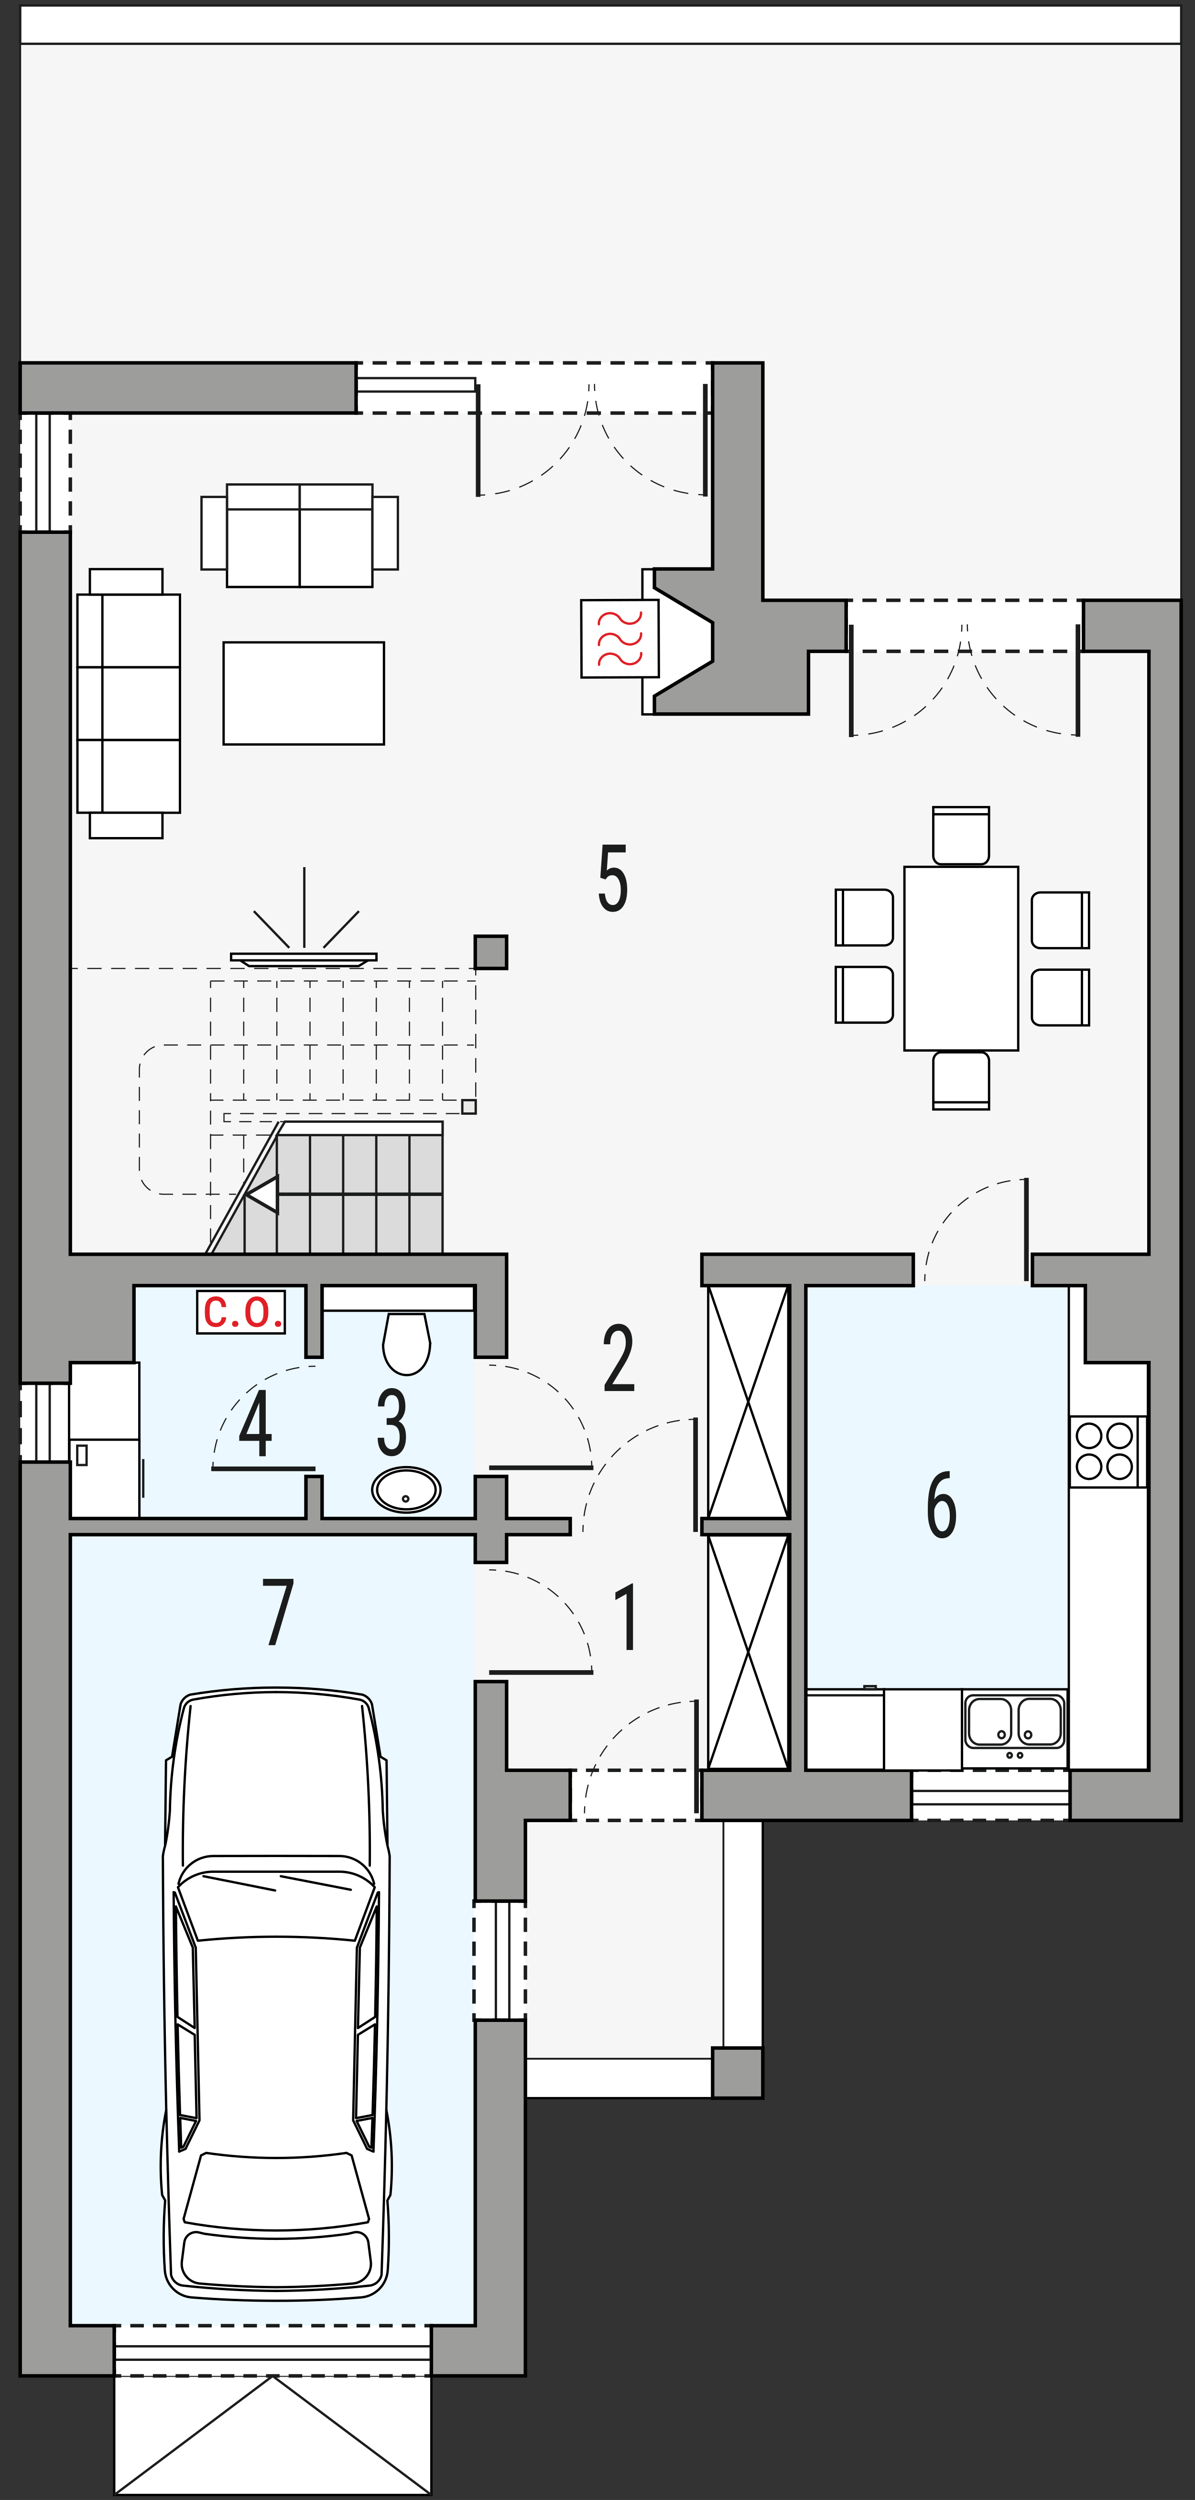 <?xml version="1.0" encoding="UTF-8"?>
<svg id="a" data-name="Layer 1" xmlns="http://www.w3.org/2000/svg" viewBox="0 0 256.19 535.94">
  <rect x="0" y="0" width="256.19" height="535.94" fill="#333333" stroke="none"/>
  <g>
    <rect x="24.49" y="496.33" width="67.99" height="38.54" style="fill: #fff; stroke: #000; stroke-miterlimit: 22.93; stroke-width: .5px;"/>
    <rect x="111.39" y="388.73" width="52.14" height="61.07" style="fill: #fff; stroke: #000; stroke-miterlimit: 22.93; stroke-width: .5px;"/>
    <polygon points="4.33 1.17 4.33 77.8 4.33 509.37 112.64 509.34 112.64 441.35 155.09 441.35 155.09 390.26 249.19 390.26 249.19 128.69 253.22 128.69 253.22 1.17 4.33 1.17" style="fill: #f6f6f6; fill-rule: evenodd; stroke: #1b1d1c; stroke-miterlimit: 22.93; stroke-width: .4px;"/>
    <rect x="172.59" y="275.52" width="73.55" height="104.04" style="fill: #ebf8ff;"/>
    <polygon points="15.08 498.58 101.89 498.58 101.62 275.61 14.87 275.52 15.08 498.58" style="fill: #ebf8ff; fill-rule: evenodd;"/>
    <g>
      <g>
        <rect x="76.34" y="77.8" width="76.44" height="10.75" style="fill: #fff;"/>
        <g>
          <polyline points="152.78 79.3 152.78 77.8 151.28 77.8" style="fill: none; stroke: #1b1d1c; stroke-miterlimit: 22.93; stroke-width: .75px;"/>
          <line x1="149.24" y1="77.8" x2="78.86" y2="77.8" style="fill: none; stroke: #1b1d1c; stroke-dasharray: 0 0 3.06 2.04; stroke-miterlimit: 22.93; stroke-width: .75px;"/>
          <polyline points="77.84 77.8 76.34 77.8 76.34 79.3" style="fill: none; stroke: #1b1d1c; stroke-miterlimit: 22.93; stroke-width: .75px;"/>
          <line x1="76.34" y1="81.51" x2="76.34" y2="85.94" style="fill: none; stroke: #1b1d1c; stroke-dasharray: 0 0 3.32 2.22; stroke-miterlimit: 22.93; stroke-width: .75px;"/>
          <polyline points="76.34 87.05 76.34 88.55 77.84 88.55" style="fill: none; stroke: #1b1d1c; stroke-miterlimit: 22.93; stroke-width: .75px;"/>
          <line x1="79.88" y1="88.55" x2="150.26" y2="88.55" style="fill: none; stroke: #1b1d1c; stroke-dasharray: 0 0 3.06 2.04; stroke-miterlimit: 22.93; stroke-width: .75px;"/>
          <polyline points="151.28 88.55 152.78 88.55 152.78 87.05" style="fill: none; stroke: #1b1d1c; stroke-miterlimit: 22.93; stroke-width: .75px;"/>
          <line x1="152.78" y1="84.83" x2="152.78" y2="80.4" style="fill: none; stroke: #1b1d1c; stroke-dasharray: 0 0 3.32 2.22; stroke-miterlimit: 22.93; stroke-width: .75px;"/>
        </g>
      </g>
      <g>
        <rect x="4.32" y="88.55" width="10.76" height="25.54" style="fill: #fff;"/>
        <g>
          <polyline points="15.08 112.59 15.08 114.09 13.58 114.09" style="fill: none; stroke: #1b1d1c; stroke-miterlimit: 22.93; stroke-width: .75px;"/>
          <line x1="11.36" y1="114.09" x2="6.93" y2="114.09" style="fill: none; stroke: #1b1d1c; stroke-dasharray: 0 0 3.32 2.22; stroke-miterlimit: 22.93; stroke-width: .75px;"/>
          <polyline points="5.82 114.09 4.32 114.09 4.32 112.59" style="fill: none; stroke: #1b1d1c; stroke-miterlimit: 22.93; stroke-width: .75px;"/>
          <line x1="4.32" y1="110.54" x2="4.32" y2="91.07" style="fill: none; stroke: #1b1d1c; stroke-dasharray: 0 0 3.07 2.05; stroke-miterlimit: 22.93; stroke-width: .75px;"/>
          <polyline points="4.32 90.05 4.32 88.55 5.82 88.55" style="fill: none; stroke: #1b1d1c; stroke-miterlimit: 22.93; stroke-width: .75px;"/>
          <line x1="8.04" y1="88.55" x2="12.47" y2="88.55" style="fill: none; stroke: #1b1d1c; stroke-dasharray: 0 0 3.32 2.22; stroke-miterlimit: 22.93; stroke-width: .75px;"/>
          <polyline points="13.58 88.55 15.08 88.55 15.08 90.05" style="fill: none; stroke: #1b1d1c; stroke-miterlimit: 22.93; stroke-width: .75px;"/>
          <line x1="15.08" y1="92.1" x2="15.08" y2="111.57" style="fill: none; stroke: #1b1d1c; stroke-dasharray: 0 0 3.07 2.05; stroke-miterlimit: 22.93; stroke-width: .75px;"/>
        </g>
      </g>
      <g>
        <rect x="181.4" y="128.69" width="50.89" height="10.95" style="fill: #fff;"/>
        <g>
          <polyline points="232.29 130.19 232.29 128.69 230.79 128.69" style="fill: none; stroke: #1b1d1c; stroke-miterlimit: 22.93; stroke-width: .75px;"/>
          <line x1="228.75" y1="128.69" x2="183.92" y2="128.69" style="fill: none; stroke: #1b1d1c; stroke-dasharray: 0 0 3.06 2.04; stroke-miterlimit: 22.93; stroke-width: .75px;"/>
          <polyline points="182.9 128.69 181.4 128.69 181.4 130.19" style="fill: none; stroke: #1b1d1c; stroke-miterlimit: 22.93; stroke-width: .75px;"/>
          <line x1="181.4" y1="132.46" x2="181.4" y2="137" style="fill: none; stroke: #1b1d1c; stroke-dasharray: 0 0 3.41 2.27; stroke-miterlimit: 22.93; stroke-width: .75px;"/>
          <polyline points="181.4 138.13 181.4 139.63 182.9 139.63" style="fill: none; stroke: #1b1d1c; stroke-miterlimit: 22.93; stroke-width: .75px;"/>
          <line x1="184.94" y1="139.63" x2="229.77" y2="139.63" style="fill: none; stroke: #1b1d1c; stroke-dasharray: 0 0 3.06 2.04; stroke-miterlimit: 22.93; stroke-width: .75px;"/>
          <polyline points="230.79 139.63 232.29 139.63 232.29 138.13" style="fill: none; stroke: #1b1d1c; stroke-miterlimit: 22.93; stroke-width: .75px;"/>
          <line x1="232.29" y1="135.86" x2="232.29" y2="131.32" style="fill: none; stroke: #1b1d1c; stroke-dasharray: 0 0 3.41 2.27; stroke-miterlimit: 22.93; stroke-width: .75px;"/>
        </g>
      </g>
      <g>
        <rect x="195.42" y="379.51" width="33.99" height="10.76" style="fill: #fff;"/>
        <g>
          <polyline points="229.41 388.76 229.41 390.26 227.91 390.26" style="fill: none; stroke: #1b1d1c; stroke-miterlimit: 22.93; stroke-width: .75px;"/>
          <line x1="225.97" y1="390.26" x2="197.89" y2="390.26" style="fill: none; stroke: #1b1d1c; stroke-dasharray: 0 0 2.91 1.94; stroke-miterlimit: 22.93; stroke-width: .75px;"/>
          <polyline points="196.92 390.26 195.42 390.26 195.42 388.76" style="fill: none; stroke: #1b1d1c; stroke-miterlimit: 22.93; stroke-width: .75px;"/>
          <line x1="195.42" y1="386.55" x2="195.42" y2="382.12" style="fill: none; stroke: #1b1d1c; stroke-dasharray: 0 0 3.32 2.22; stroke-miterlimit: 22.93; stroke-width: .75px;"/>
          <polyline points="195.42 381.01 195.42 379.51 196.92 379.51" style="fill: none; stroke: #1b1d1c; stroke-miterlimit: 22.93; stroke-width: .75px;"/>
          <line x1="198.85" y1="379.51" x2="226.94" y2="379.51" style="fill: none; stroke: #1b1d1c; stroke-dasharray: 0 0 2.91 1.94; stroke-miterlimit: 22.93; stroke-width: .75px;"/>
          <polyline points="227.91 379.51 229.41 379.51 229.41 381.01" style="fill: none; stroke: #1b1d1c; stroke-miterlimit: 22.93; stroke-width: .75px;"/>
          <line x1="229.41" y1="383.22" x2="229.41" y2="387.66" style="fill: none; stroke: #1b1d1c; stroke-dasharray: 0 0 3.32 2.22; stroke-miterlimit: 22.93; stroke-width: .75px;"/>
        </g>
      </g>
      <g>
        <rect x="122.25" y="379.51" width="28.23" height="10.76" style="fill: #fff;"/>
        <g>
          <polyline points="150.48 388.76 150.48 390.26 148.98 390.26" style="fill: none; stroke: #1b1d1c; stroke-miterlimit: 22.93; stroke-width: .75px;"/>
          <line x1="147.11" y1="390.26" x2="124.68" y2="390.26" style="fill: none; stroke: #1b1d1c; stroke-dasharray: 0 0 2.8 1.87; stroke-miterlimit: 22.93; stroke-width: .75px;"/>
          <polyline points="123.75 390.26 122.25 390.26 122.25 388.76" style="fill: none; stroke: #1b1d1c; stroke-miterlimit: 22.93; stroke-width: .75px;"/>
          <line x1="122.25" y1="386.55" x2="122.25" y2="382.12" style="fill: none; stroke: #1b1d1c; stroke-dasharray: 0 0 3.32 2.22; stroke-miterlimit: 22.93; stroke-width: .75px;"/>
          <polyline points="122.25 381.01 122.25 379.51 123.75 379.51" style="fill: none; stroke: #1b1d1c; stroke-miterlimit: 22.93; stroke-width: .75px;"/>
          <line x1="125.62" y1="379.51" x2="148.04" y2="379.51" style="fill: none; stroke: #1b1d1c; stroke-dasharray: 0 0 2.8 1.87; stroke-miterlimit: 22.93; stroke-width: .75px;"/>
          <polyline points="148.98 379.51 150.48 379.51 150.48 381.01" style="fill: none; stroke: #1b1d1c; stroke-miterlimit: 22.93; stroke-width: .75px;"/>
          <line x1="150.48" y1="383.22" x2="150.48" y2="387.66" style="fill: none; stroke: #1b1d1c; stroke-dasharray: 0 0 3.32 2.22; stroke-miterlimit: 22.93; stroke-width: .75px;"/>
        </g>
      </g>
      <g>
        <rect x="101.62" y="407.55" width="11.02" height="25.54" style="fill: #fff;"/>
        <g>
          <polyline points="112.64 431.59 112.64 433.09 111.14 433.09" style="fill: none; stroke: #1b1d1c; stroke-miterlimit: 22.93; stroke-width: .75px;"/>
          <line x1="108.85" y1="433.09" x2="104.27" y2="433.09" style="fill: none; stroke: #1b1d1c; stroke-dasharray: 0 0 3.44 2.29; stroke-miterlimit: 22.93; stroke-width: .75px;"/>
          <polyline points="103.12 433.09 101.62 433.09 101.62 431.59" style="fill: none; stroke: #1b1d1c; stroke-miterlimit: 22.93; stroke-width: .75px;"/>
          <line x1="101.62" y1="429.54" x2="101.62" y2="410.07" style="fill: none; stroke: #1b1d1c; stroke-dasharray: 0 0 3.07 2.05; stroke-miterlimit: 22.93; stroke-width: .75px;"/>
          <polyline points="101.62 409.05 101.62 407.55 103.12 407.55" style="fill: none; stroke: #1b1d1c; stroke-miterlimit: 22.93; stroke-width: .75px;"/>
          <line x1="105.41" y1="407.55" x2="110" y2="407.55" style="fill: none; stroke: #1b1d1c; stroke-dasharray: 0 0 3.44 2.29; stroke-miterlimit: 22.93; stroke-width: .75px;"/>
          <polyline points="111.14 407.55 112.64 407.55 112.64 409.05" style="fill: none; stroke: #1b1d1c; stroke-miterlimit: 22.93; stroke-width: .75px;"/>
          <line x1="112.64" y1="411.1" x2="112.64" y2="430.57" style="fill: none; stroke: #1b1d1c; stroke-dasharray: 0 0 3.07 2.05; stroke-miterlimit: 22.93; stroke-width: .75px;"/>
        </g>
      </g>
      <g>
        <rect x="24.49" y="498.58" width="67.99" height="10.76" style="fill: #fff;"/>
        <g>
          <polyline points="92.48 500.08 92.48 498.58 90.98 498.58" style="fill: none; stroke: #1b1d1c; stroke-miterlimit: 22.93; stroke-width: .75px;"/>
          <line x1="89.04" y1="498.58" x2="26.96" y2="498.58" style="fill: none; stroke: #1b1d1c; stroke-dasharray: 0 0 2.91 1.94; stroke-miterlimit: 22.93; stroke-width: .75px;"/>
          <polyline points="25.99 498.58 24.49 498.58 24.49 500.08" style="fill: none; stroke: #1b1d1c; stroke-miterlimit: 22.93; stroke-width: .75px;"/>
          <line x1="24.49" y1="502.3" x2="24.49" y2="506.73" style="fill: none; stroke: #1b1d1c; stroke-dasharray: 0 0 3.32 2.22; stroke-miterlimit: 22.93; stroke-width: .75px;"/>
          <polyline points="24.49 507.84 24.49 509.34 25.99 509.34" style="fill: none; stroke: #1b1d1c; stroke-miterlimit: 22.93; stroke-width: .75px;"/>
          <line x1="27.93" y1="509.34" x2="90.01" y2="509.34" style="fill: none; stroke: #1b1d1c; stroke-dasharray: 0 0 2.91 1.94; stroke-miterlimit: 22.93; stroke-width: .75px;"/>
          <polyline points="90.98 509.34 92.48 509.34 92.48 507.84" style="fill: none; stroke: #1b1d1c; stroke-miterlimit: 22.93; stroke-width: .75px;"/>
          <line x1="92.48" y1="505.62" x2="92.48" y2="501.19" style="fill: none; stroke: #1b1d1c; stroke-dasharray: 0 0 3.32 2.22; stroke-miterlimit: 22.93; stroke-width: .75px;"/>
        </g>
      </g>
      <g>
        <rect x="4.33" y="296.54" width="10.75" height="16.9" style="fill: #fff;"/>
        <g>
          <polyline points="15.08 311.94 15.08 313.44 13.58 313.44" style="fill: none; stroke: #1b1d1c; stroke-miterlimit: 22.93; stroke-width: .75px;"/>
          <line x1="11.36" y1="313.44" x2="6.93" y2="313.44" style="fill: none; stroke: #1b1d1c; stroke-dasharray: 0 0 3.32 2.22; stroke-miterlimit: 22.93; stroke-width: .75px;"/>
          <polyline points="5.83 313.44 4.33 313.44 4.33 311.94" style="fill: none; stroke: #1b1d1c; stroke-miterlimit: 22.93; stroke-width: .75px;"/>
          <line x1="4.33" y1="309.63" x2="4.33" y2="299.2" style="fill: none; stroke: #1b1d1c; stroke-dasharray: 0 0 3.48 2.32; stroke-miterlimit: 22.93; stroke-width: .75px;"/>
          <polyline points="4.33 298.04 4.33 296.54 5.83 296.54" style="fill: none; stroke: #1b1d1c; stroke-miterlimit: 22.93; stroke-width: .75px;"/>
          <line x1="8.04" y1="296.54" x2="12.47" y2="296.54" style="fill: none; stroke: #1b1d1c; stroke-dasharray: 0 0 3.32 2.22; stroke-miterlimit: 22.93; stroke-width: .75px;"/>
          <polyline points="13.58 296.54 15.08 296.54 15.08 298.04" style="fill: none; stroke: #1b1d1c; stroke-miterlimit: 22.93; stroke-width: .75px;"/>
          <line x1="15.08" y1="300.36" x2="15.08" y2="310.78" style="fill: none; stroke: #1b1d1c; stroke-dasharray: 0 0 3.48 2.32; stroke-miterlimit: 22.93; stroke-width: .75px;"/>
        </g>
      </g>
    </g>
    <g>
      <rect x="229.14" y="275.44" width="16.96" height="103.99" style="fill: #fff; stroke: #000; stroke-miterlimit: 22.93; stroke-width: .5px;"/>
      <rect x="14.81" y="292.12" width="15.06" height="33.31" style="fill: #fff; stroke: #000; stroke-miterlimit: 22.93; stroke-width: .5px;"/>
      <rect x="137.72" y="122.04" width="15.73" height="31.11" style="fill: #fff; stroke: #000; stroke-miterlimit: 22.93; stroke-width: .5px;"/>
      <g>
        <g>
          <path d="M210.37,185.28h-8.64c-.91,0-1.65-.83-1.65-1.84v-10.41h11.95v10.41c0,1.01-.74,1.84-1.65,1.84Z" style="fill: #fff; fill-rule: evenodd; stroke: #000; stroke-miterlimit: 22.93; stroke-width: .5px;"/>
          <line x1="212.18" y1="174.56" x2="200.24" y2="174.56" style="fill: #fff; stroke: #000; stroke-miterlimit: 22.93; stroke-width: .5px;"/>
        </g>
        <g>
          <path d="M210.38,225.59h-8.64c-.91,0-1.65,.83-1.65,1.84v10.41h11.95v-10.41c0-1.01-.74-1.84-1.65-1.84Z" style="fill: #fff; fill-rule: evenodd; stroke: #000; stroke-miterlimit: 22.93; stroke-width: .5px;"/>
          <line x1="212.18" y1="236.31" x2="200.24" y2="236.31" style="fill: #fff; stroke: #000; stroke-miterlimit: 22.93; stroke-width: .5px;"/>
        </g>
        <g>
          <path d="M221.22,192.98v8.64c0,.91,.83,1.65,1.84,1.65h10.41v-11.95h-10.41c-1.01,0-1.84,.74-1.84,1.65Z" style="fill: #fff; fill-rule: evenodd; stroke: #000; stroke-miterlimit: 22.93; stroke-width: .5px;"/>
          <line x1="231.95" y1="191.17" x2="231.95" y2="203.11" style="fill: #fff; stroke: #000; stroke-miterlimit: 22.93; stroke-width: .5px;"/>
        </g>
        <g>
          <path d="M191.44,192.39v8.64c0,.91-.83,1.65-1.84,1.65h-10.41v-11.95h10.41c1.01,0,1.84,.74,1.84,1.65Z" style="fill: #fff; fill-rule: evenodd; stroke: #000; stroke-miterlimit: 22.93; stroke-width: .5px;"/>
          <line x1="180.72" y1="190.58" x2="180.72" y2="202.53" style="fill: #fff; stroke: #000; stroke-miterlimit: 22.93; stroke-width: .5px;"/>
        </g>
        <g>
          <path d="M221.23,209.53v8.64c0,.91,.83,1.65,1.84,1.65h10.41v-11.94h-10.41c-1.01,0-1.84,.74-1.84,1.65Z" style="fill: #fff; fill-rule: evenodd; stroke: #000; stroke-miterlimit: 22.93; stroke-width: .5px;"/>
          <line x1="231.95" y1="207.72" x2="231.95" y2="219.67" style="fill: #fff; stroke: #000; stroke-miterlimit: 22.93; stroke-width: .5px;"/>
        </g>
        <g>
          <path d="M191.43,208.94v8.64c0,.91-.83,1.65-1.84,1.65h-10.41v-11.94h10.41c1.01,0,1.84,.74,1.84,1.65Z" style="fill: #fff; fill-rule: evenodd; stroke: #000; stroke-miterlimit: 22.93; stroke-width: .5px;"/>
          <line x1="180.71" y1="207.13" x2="180.71" y2="219.08" style="fill: #fff; stroke: #000; stroke-miterlimit: 22.93; stroke-width: .5px;"/>
        </g>
        <rect x="193.9" y="185.83" width="24.39" height="39.37" style="fill: #fff; stroke: #000; stroke-miterlimit: 22.93; stroke-width: .5px;"/>
      </g>
      <g>
        <rect x="172.59" y="362.15" width="16.93" height="17.39" style="fill: #fff; stroke: #000; stroke-miterlimit: 22.93; stroke-width: .5px;"/>
        <line x1="172.59" y1="363.44" x2="189.52" y2="363.44" style="fill: none; stroke: #1b1d1c; stroke-miterlimit: 22.93; stroke-width: .5px;"/>
      </g>
      <g>
        <rect x="14.89" y="308.64" width="14.99" height="16.92" style="fill: #fff; stroke: #000; stroke-miterlimit: 22.93; stroke-width: .5px;"/>
        <rect x="16.56" y="309.92" width="2" height="4.15" style="fill: none; stroke: #1b1d1c; stroke-miterlimit: 22.93; stroke-width: .5px;"/>
        <line x1="30.71" y1="312.79" x2="30.71" y2="321.09" style="fill: none; stroke: #1b1d1c; stroke-miterlimit: 22.93; stroke-width: .5px;"/>
      </g>
      <g>
        <rect x="206.24" y="362.15" width="22.64" height="16.96" style="fill: #fff; stroke: #000; stroke-miterlimit: 22.93; stroke-width: .5px;"/>
        <rect x="206.96" y="363.44" width="21.2" height="11.29" rx="1.69" ry="1.69" style="fill: none; stroke: #1b1d1c; stroke-miterlimit: 22.93; stroke-width: .5px;"/>
        <path d="M207.75,371.59v-4.94c0-1.33,1.01-2.42,2.26-2.42h4.51c1.24,0,2.26,1.09,2.26,2.42v4.94c0,1.33-1.01,2.42-2.26,2.42h-4.51c-1.24,0-2.26-1.09-2.26-2.42Z" style="fill: none; fill-rule: evenodd; stroke: #1b1d1c; stroke-miterlimit: 22.93; stroke-width: .5px;"/>
        <path d="M218.38,371.56v-4.94c0-1.33,1.02-2.42,2.26-2.42h4.51c1.24,0,2.26,1.09,2.26,2.42v4.94c0,1.33-1.02,2.42-2.26,2.42h-4.51c-1.24,0-2.26-1.09-2.26-2.42Z" style="fill: none; fill-rule: evenodd; stroke: #1b1d1c; stroke-miterlimit: 22.93; stroke-width: .5px;"/>
        <path d="M214.03,371.89c0-.41,.31-.75,.69-.75s.69,.33,.69,.75-.31,.75-.69,.75-.69-.33-.69-.75Z" style="fill: none; fill-rule: evenodd; stroke: #1b1d1c; stroke-miterlimit: 22.93; stroke-width: .5px;"/>
        <path d="M219.71,371.92c0-.41,.31-.75,.69-.75s.69,.33,.69,.75-.31,.75-.69,.75-.69-.33-.69-.75Z" style="fill: none; fill-rule: evenodd; stroke: #1b1d1c; stroke-miterlimit: 22.93; stroke-width: .5px;"/>
        <path d="M218.21,376.31c0-.28,.21-.51,.47-.51s.47,.23,.47,.51-.21,.5-.47,.5-.47-.23-.47-.5Z" style="fill: none; fill-rule: evenodd; stroke: #1b1d1c; stroke-miterlimit: 22.93; stroke-width: .5px;"/>
        <path d="M215.98,376.31c0-.28,.21-.51,.47-.51s.47,.23,.47,.51-.21,.5-.47,.5-.47-.23-.47-.5Z" style="fill: none; fill-rule: evenodd; stroke: #1b1d1c; stroke-miterlimit: 22.93; stroke-width: .5px;"/>
      </g>
      <rect x="47.94" y="137.71" width="34.38" height="21.89" style="fill: #fff; stroke: #000; stroke-miterlimit: 22.93; stroke-width: .5px;"/>
      <rect x="68.59" y="275.61" width="33.03" height="5.38" style="fill: #fff; stroke: #000; stroke-miterlimit: 22.93; stroke-width: .5px;"/>
      <path d="M92.22,287.9l-1.24-6.2h-7.64l-1.21,6.6c.1,8.4,9.94,9.05,10.09-.4Z" style="fill: #fff; fill-rule: evenodd; stroke: #000; stroke-miterlimit: 22.93; stroke-width: .5px;"/>
      <g>
        <path d="M87.12,315.23c3.46,0,6.27,1.87,6.27,4.17s-2.8,4.17-6.27,4.17-6.27-1.87-6.27-4.17,2.81-4.17,6.27-4.17Z" style="fill: #fff; fill-rule: evenodd; stroke: #000; stroke-miterlimit: 22.93; stroke-width: .5px;"/>
        <g>
          <path d="M87.12,314.52c4.05,0,7.33,2.18,7.33,4.88s-3.28,4.88-7.33,4.88-7.33-2.18-7.33-4.88,3.28-4.88,7.33-4.88Z" style="fill: #fff; fill-rule: evenodd; stroke: #000; stroke-miterlimit: 22.93; stroke-width: .5px;"/>
          <path d="M87.12,315.23c3.46,0,6.27,1.87,6.27,4.17s-2.8,4.17-6.27,4.17-6.27-1.87-6.27-4.17,2.81-4.17,6.27-4.17Z" style="fill: #fff; fill-rule: evenodd; stroke: #000; stroke-miterlimit: 22.93; stroke-width: .5px;"/>
          <path d="M86.97,320.76c.32,0,.57,.26,.57,.57s-.26,.57-.57,.57-.58-.26-.58-.57,.26-.57,.58-.57Z" style="fill: none; fill-rule: evenodd; stroke: #1b1d1c; stroke-miterlimit: 22.93; stroke-width: .5px;"/>
        </g>
      </g>
      <g>
        <rect x="229.35" y="303.66" width="16.58" height="15.23" style="fill: #fff; stroke: #000; stroke-miterlimit: 22.93; stroke-width: .5px;"/>
        <path d="M237.41,314.44c0-1.45,1.18-2.62,2.62-2.62s2.62,1.18,2.62,2.62-1.18,2.62-2.62,2.62-2.62-1.18-2.62-2.62h0Z" style="fill: #fff; fill-rule: evenodd; stroke: #000; stroke-miterlimit: 22.93; stroke-width: .5px;"/>
        <path d="M237.41,307.82c0-1.44,1.18-2.62,2.62-2.62s2.62,1.18,2.62,2.62-1.18,2.62-2.62,2.62-2.62-1.18-2.62-2.62h0Z" style="fill: #fff; fill-rule: evenodd; stroke: #000; stroke-miterlimit: 22.93; stroke-width: .5px;"/>
        <path d="M230.87,307.82c0-1.45,1.18-2.62,2.62-2.62s2.62,1.18,2.62,2.62-1.18,2.62-2.62,2.62-2.62-1.18-2.62-2.62h0Z" style="fill: #fff; fill-rule: evenodd; stroke: #000; stroke-miterlimit: 22.93; stroke-width: .5px;"/>
        <path d="M230.87,314.44c0-1.45,1.18-2.62,2.62-2.62s2.62,1.18,2.62,2.62-1.18,2.62-2.62,2.62-2.62-1.18-2.62-2.62h0Z" style="fill: #fff; fill-rule: evenodd; stroke: #000; stroke-miterlimit: 22.93; stroke-width: .5px;"/>
        <line x1="243.9" y1="303.66" x2="243.9" y2="318.89" style="fill: #fff; stroke: #000; stroke-miterlimit: 22.93; stroke-width: .5px;"/>
      </g>
      <g>
        <rect x="19.75" y="127.47" width="18.83" height="15.59" style="fill: #fff; stroke: #000; stroke-miterlimit: 10; stroke-width: .5px;"/>
        <rect x="19.75" y="143.06" width="18.83" height="15.59" style="fill: #fff; stroke: #000; stroke-miterlimit: 10; stroke-width: .5px;"/>
        <rect x="19.75" y="158.65" width="18.83" height="15.59" style="fill: #fff; stroke: #000; stroke-miterlimit: 10; stroke-width: .5px;"/>
        <rect x="16.6" y="127.47" width="5.35" height="15.59" style="fill: #fff; stroke: #000; stroke-miterlimit: 10; stroke-width: .5px;"/>
        <rect x="16.6" y="143.06" width="5.35" height="15.59" style="fill: #fff; stroke: #000; stroke-miterlimit: 10; stroke-width: .5px;"/>
        <rect x="16.6" y="158.64" width="5.35" height="15.59" style="fill: #fff; stroke: #000; stroke-miterlimit: 10; stroke-width: .5px;"/>
        <rect x="19.27" y="122.01" width="15.56" height="5.46" style="fill: #fff; stroke: #000; stroke-miterlimit: 10; stroke-width: .5px;"/>
        <rect x="19.27" y="174.23" width="15.56" height="5.46" style="fill: #fff; stroke: #000; stroke-miterlimit: 10; stroke-width: .5px;"/>
      </g>
      <g>
        <rect x="48.67" y="107.01" width="15.59" height="18.83" style="fill: #fff; stroke: #000; stroke-linecap: round; stroke-miterlimit: 10; stroke-width: .5px;"/>
        <rect x="64.26" y="107.01" width="15.58" height="18.83" style="fill: #fff; stroke: #000; stroke-linecap: round; stroke-miterlimit: 10; stroke-width: .5px;"/>
        <rect x="48.67" y="103.86" width="15.59" height="5.35" style="fill: #fff; stroke: #1b1d1c; stroke-linecap: square; stroke-miterlimit: 10; stroke-width: .5px;"/>
        <rect x="64.26" y="103.86" width="15.59" height="5.35" style="fill: #fff; stroke: #1b1d1c; stroke-linecap: square; stroke-miterlimit: 10; stroke-width: .5px;"/>
        <rect x="43.2" y="106.53" width="5.46" height="15.56" style="fill: #fff; stroke: #1b1d1c; stroke-linecap: square; stroke-miterlimit: 10; stroke-width: .5px;"/>
        <rect x="79.84" y="106.53" width="5.46" height="15.56" style="fill: #fff; stroke: #1b1d1c; stroke-linecap: square; stroke-miterlimit: 10; stroke-width: .5px;"/>
      </g>
      <g>
        <rect x="151.83" y="275.49" width="17.17" height="50.06" style="fill: #fff; stroke: #000; stroke-miterlimit: 22.93; stroke-width: .5px;"/>
        <line x1="151.83" y1="275.49" x2="169" y2="325.54" style="fill: #fff; stroke: #000; stroke-miterlimit: 22.93; stroke-width: .5px;"/>
        <line x1="169" y1="275.49" x2="151.83" y2="325.54" style="fill: #fff; stroke: #000; stroke-miterlimit: 22.93; stroke-width: .5px;"/>
      </g>
      <g>
        <rect x="151.83" y="329.15" width="17.17" height="50.06" style="fill: #fff; stroke: #000; stroke-miterlimit: 22.93; stroke-width: .5px;"/>
        <line x1="151.83" y1="329.15" x2="169" y2="379.21" style="fill: #fff; stroke: #000; stroke-miterlimit: 22.93; stroke-width: .5px;"/>
        <line x1="169" y1="329.15" x2="151.83" y2="379.21" style="fill: #fff; stroke: #000; stroke-miterlimit: 22.93; stroke-width: .5px;"/>
      </g>
    </g>
    <polygon points="94.88 268.89 94.88 240.46 61.08 240.46 45.33 268.89 94.88 268.89" style="fill: #dcdbdb; fill-rule: evenodd; stroke: #1b1d1c; stroke-miterlimit: 22.93; stroke-width: .5px;"/>
    <line x1="94.88" y1="256.02" x2="52.44" y2="256.02" style="fill: none; stroke: #1b1d1c; stroke-miterlimit: 22.93; stroke-width: .75px;"/>
    <line x1="87.78" y1="268.89" x2="87.78" y2="243.34" style="fill: none; stroke: #1b1d1c; stroke-miterlimit: 22.93; stroke-width: .5px;"/>
    <line x1="80.67" y1="268.89" x2="80.67" y2="243.34" style="fill: none; stroke: #1b1d1c; stroke-miterlimit: 22.93; stroke-width: .5px;"/>
    <line x1="73.57" y1="268.89" x2="73.57" y2="243.34" style="fill: none; stroke: #1b1d1c; stroke-miterlimit: 22.93; stroke-width: .5px;"/>
    <line x1="66.46" y1="268.89" x2="66.46" y2="243.34" style="fill: none; stroke: #1b1d1c; stroke-miterlimit: 22.93; stroke-width: .5px;"/>
    <line x1="59.35" y1="268.89" x2="59.35" y2="243.34" style="fill: none; stroke: #1b1d1c; stroke-miterlimit: 22.93; stroke-width: .5px;"/>
    <line x1="52.44" y1="256.46" x2="52.44" y2="268.89" style="fill: none; stroke: #1b1d1c; stroke-miterlimit: 22.93; stroke-width: .5px;"/>
    <line x1="43.99" y1="268.89" x2="59.74" y2="240.46" style="fill: none; stroke: #1b1d1c; stroke-miterlimit: 22.93; stroke-width: .5px;"/>
    <g>
      <line x1="61.55" y1="240.46" x2="60.05" y2="240.46" style="fill: none; stroke: #1b1d1c; stroke-miterlimit: 22.93; stroke-width: .25px;"/>
      <line x1="58.29" y1="240.46" x2="50.4" y2="240.46" style="fill: none; stroke: #1b1d1c; stroke-dasharray: 0 0 2.63 1.75; stroke-miterlimit: 22.93; stroke-width: .25px;"/>
      <polyline points="49.52 240.46 48.02 240.46 48.02 238.73 49.52 238.73" style="fill: none; stroke: #1b1d1c; stroke-miterlimit: 22.93; stroke-width: .25px;"/>
      <line x1="51.48" y1="238.73" x2="99.51" y2="238.73" style="fill: none; stroke: #1b1d1c; stroke-dasharray: 0 0 2.94 1.96; stroke-miterlimit: 22.93; stroke-width: .25px;"/>
      <polyline points="100.49 238.73 101.99 238.73 101.99 237.23" style="fill: none; stroke: #1b1d1c; stroke-miterlimit: 22.93; stroke-width: .25px;"/>
      <line x1="101.99" y1="235.15" x2="101.99" y2="210.16" style="fill: none; stroke: #1b1d1c; stroke-dasharray: 0 0 3.12 2.08; stroke-miterlimit: 22.93; stroke-width: .25px;"/>
      <polyline points="101.99 209.12 101.99 207.62 100.49 207.62" style="fill: none; stroke: #1b1d1c; stroke-miterlimit: 22.93; stroke-width: .25px;"/>
      <line x1="98.44" y1="207.62" x2="17.7" y2="207.62" style="fill: none; stroke: #1b1d1c; stroke-dasharray: 0 0 3.07 2.04; stroke-miterlimit: 22.93; stroke-width: .25px;"/>
      <line x1="16.68" y1="207.62" x2="15.18" y2="207.62" style="fill: none; stroke: #1b1d1c; stroke-miterlimit: 22.93; stroke-width: .25px;"/>
    </g>
    <rect x="42.28" y="276.76" width="18.78" height="9.1" style="fill: #fff; stroke: #000; stroke-miterlimit: 22.93; stroke-width: .5px;"/>
    <g>
      <path d="M46.34,283.62c.34,0,.62-.11,.83-.32s.32-.52,.34-.91h.98c-.02,.61-.24,1.11-.65,1.51s-.91,.6-1.5,.6c-.79,0-1.38-.25-1.8-.74s-.62-1.23-.62-2.21v-.7c0-.96,.21-1.68,.62-2.18s1.01-.75,1.79-.75c.65,0,1.16,.21,1.54,.62s.58,.97,.61,1.68h-.98c-.02-.47-.14-.82-.34-1.05s-.48-.35-.83-.35c-.46,0-.8,.15-1.03,.45s-.34,.8-.35,1.49v.81c0,.75,.11,1.27,.33,1.58s.57,.46,1.05,.46Z" style="fill: #e02026;"/>
      <path d="M49.75,283.82c0-.19,.06-.34,.17-.47s.28-.19,.5-.19,.39,.06,.51,.19,.17,.28,.17,.47-.06,.33-.17,.45-.28,.18-.51,.18-.39-.06-.5-.18-.17-.27-.17-.45Z" style="fill: #e02026;"/>
      <path d="M52.62,280.93c0-.92,.22-1.65,.67-2.19s1.04-.81,1.77-.81,1.33,.26,1.77,.79,.68,1.24,.69,2.14v.67c0,.92-.22,1.64-.67,2.18s-1.04,.8-1.78,.8-1.32-.26-1.77-.78-.67-1.22-.69-2.11v-.69Zm1.04,.6c0,.65,.13,1.17,.38,1.54s.6,.56,1.03,.56c.91,0,1.38-.66,1.41-1.98v-.71c0-.65-.13-1.16-.39-1.54s-.6-.57-1.04-.57-.77,.19-1.02,.57-.38,.89-.38,1.53v.6Z" style="fill: #e02026;"/>
      <path d="M58.93,283.82c0-.19,.06-.34,.17-.47s.28-.19,.5-.19,.39,.06,.51,.19,.17,.28,.17,.47-.06,.33-.17,.45-.28,.18-.51,.18-.39-.06-.5-.18-.17-.27-.17-.45Z" style="fill: #e02026;"/>
    </g>
    <g>
      <rect x="124.63" y="128.64" width="16.58" height="16.58" transform="translate(-.54 .53) rotate(-.23)" style="fill: #fff; stroke: #000; stroke-miterlimit: 22.93; stroke-width: .5px;"/>
      <path d="M132.94,141.26c-.55-.9-1.72-1.33-2.79-1.04-1.08,.3-1.8,1.26-1.72,2.29m4.51-1.25c.55,.9,1.72,1.34,2.8,1.04,1.07-.3,1.8-1.26,1.72-2.29" style="fill: none; fill-rule: evenodd; stroke: #e02026; stroke-linecap: round; stroke-linejoin: round; stroke-width: .5px;"/>
      <path d="M132.92,137.02c-.55-.9-1.72-1.34-2.79-1.04-1.08,.3-1.8,1.26-1.72,2.3m4.51-1.26c.55,.91,1.72,1.34,2.8,1.05s1.8-1.26,1.72-2.29" style="fill: none; fill-rule: evenodd; stroke: #e02026; stroke-linecap: round; stroke-linejoin: round; stroke-width: .5px;"/>
      <path d="M132.9,132.58c-.55-.9-1.72-1.33-2.79-1.04-1.08,.3-1.8,1.26-1.72,2.29m4.51-1.26c.55,.9,1.72,1.34,2.8,1.05,1.07-.3,1.8-1.26,1.72-2.3" style="fill: none; fill-rule: evenodd; stroke: #e02026; stroke-linecap: round; stroke-linejoin: round; stroke-width: .5px;"/>
    </g>
    <g>
      <g>
        <polygon points="50.6 205.29 53.39 207.11 76.88 207.11 79.87 205.29 50.6 205.29" style="fill: #fff; fill-rule: evenodd; stroke: #000; stroke-miterlimit: 10; stroke-width: .5px;"/>
        <rect x="49.55" y="204.46" width="31.16" height="1.42" style="fill: #fff; stroke: #000; stroke-miterlimit: 10; stroke-width: .5px;"/>
      </g>
      <line x1="65.24" y1="203.2" x2="65.24" y2="185.89" style="fill: #eaeae9; stroke: #1b1d1c; stroke-miterlimit: 10; stroke-width: .5px;"/>
      <line x1="69.35" y1="203.2" x2="76.95" y2="195.33" style="fill: #eaeae9; stroke: #1b1d1c; stroke-miterlimit: 10; stroke-width: .5px;"/>
      <line x1="54.42" y1="195.33" x2="62.02" y2="203.2" style="fill: #eaeae9; stroke: #1b1d1c; stroke-miterlimit: 10; stroke-width: .5px;"/>
    </g>
    <g>
      <path d="M128.7,188.16l.49-7.09h4.95v1.67h-3.78l-.27,3.88c.47-.41,.97-.62,1.52-.62,.89,0,1.58,.43,2.09,1.29s.76,2.02,.76,3.47-.27,2.63-.82,3.47-1.3,1.26-2.26,1.26c-.85,0-1.55-.35-2.09-1.04s-.84-1.66-.92-2.89h1.3c.08,.81,.26,1.43,.56,1.84s.68,.62,1.15,.62c.54,0,.96-.29,1.26-.87s.45-1.37,.45-2.36c0-.93-.16-1.69-.49-2.28s-.76-.88-1.32-.88c-.46,0-.83,.15-1.1,.45l-.37,.46-1.1-.37Z" style="fill: #1b1d1c;"/>
      <path d="M62.91,339.49l-3.91,13.2h-1.45l3.91-12.73h-5.07v-1.48h6.52v1.02Z" style="fill: #1b1d1c;"/>
      <path d="M56.97,307.42h1.27v1.47h-1.27v3.3h-1.38v-3.3h-4.3v-1.06l4.23-9.85h1.45v9.44Zm-4.15,0h2.77v-6.76l-2.77,6.76Z" style="fill: #1b1d1c;"/>
      <path d="M82.89,304.01h.88c.57,0,1.01-.22,1.31-.65s.46-1.03,.46-1.79c0-1.67-.52-2.5-1.55-2.5-.49,0-.88,.22-1.16,.67s-.42,1.04-.42,1.77h-1.38c0-1.14,.28-2.08,.83-2.82s1.26-1.11,2.13-1.11,1.61,.35,2.13,1.05,.79,1.69,.79,2.97c0,.66-.14,1.27-.41,1.84s-.63,.99-1.07,1.25c1.07,.49,1.61,1.6,1.61,3.33,0,1.27-.28,2.28-.85,3.03s-1.3,1.13-2.21,1.13-1.63-.36-2.18-1.07-.83-1.67-.83-2.88h1.38c0,.76,.15,1.36,.44,1.8s.69,.67,1.2,.67,.93-.22,1.23-.65,.46-1.1,.46-1.99c0-1.73-.65-2.59-1.96-2.59h-.83v-1.47Z" style="fill: #1b1d1c;"/>
      <path d="M135.97,298.21h-6.36v-1.3l3.24-5.37c.49-.83,.83-1.5,1.02-2.04,.19-.53,.29-1.09,.29-1.68,0-.75-.14-1.37-.42-1.84s-.65-.7-1.11-.7c-.58,0-1.02,.25-1.34,.75s-.47,1.22-.47,2.15h-1.38c0-1.31,.29-2.37,.86-3.17,.57-.81,1.35-1.21,2.34-1.21,.91,0,1.62,.35,2.14,1.04s.78,1.62,.78,2.77c0,1.41-.59,3.07-1.76,4.99l-2.53,4.14h4.71v1.47Z" style="fill: #1b1d1c;"/>
      <path d="M135.71,353.73h-1.39v-12.04l-2.39,1.34v-1.64l3.56-1.94h.22v14.29Z" style="fill: #1b1d1c;"/>
    </g>
    <polygon points="52.8 256.11 56.14 258.04 59.48 259.97 59.48 256.11 59.48 252.25 56.14 254.18 52.8 256.11" style="fill: #fff; stroke: #1b1d1c; stroke-linecap: square; stroke-miterlimit: 10; stroke-width: .75px;"/>
    <rect x="159.7" y="139.63" width="10.18" height="10.18" style="fill: none; stroke: #1b1d1c; stroke-miterlimit: 22.93; stroke-width: .5px;"/>
    <path d="M164.59,147.22c1.48,0,2.69-1.21,2.69-2.69s-1.21-2.69-2.69-2.69-2.69,1.21-2.69,2.69,1.21,2.69,2.69,2.69Z" style="fill: none; fill-rule: evenodd; stroke: #1b1d1c; stroke-miterlimit: 22.93; stroke-width: .5px;"/>
    <line x1="24.49" y1="503" x2="92.48" y2="503" style="fill: none; stroke: #1b1d1c; stroke-miterlimit: 22.93; stroke-width: .5px;"/>
    <line x1="24.49" y1="505.88" x2="92.48" y2="505.88" style="fill: none; stroke: #1b1d1c; stroke-miterlimit: 22.93; stroke-width: .5px;"/>
    <line x1="106.31" y1="433.09" x2="106.31" y2="407.55" style="fill: none; stroke: #1b1d1c; stroke-miterlimit: 22.93; stroke-width: .5px;"/>
    <line x1="109.19" y1="407.55" x2="109.19" y2="433.09" style="fill: none; stroke: #1b1d1c; stroke-miterlimit: 22.93; stroke-width: .5px;"/>
    <line x1="7.78" y1="313.44" x2="7.78" y2="296.54" style="fill: none; stroke: #1b1d1c; stroke-miterlimit: 22.93; stroke-width: .5px;"/>
    <line x1="10.66" y1="296.54" x2="10.66" y2="313.44" style="fill: none; stroke: #1b1d1c; stroke-miterlimit: 22.93; stroke-width: .5px;"/>
    <line x1="7.78" y1="114.09" x2="7.78" y2="88.55" style="fill: none; stroke: #1b1d1c; stroke-miterlimit: 22.93; stroke-width: .5px;"/>
    <line x1="10.66" y1="88.55" x2="10.66" y2="114.09" style="fill: none; stroke: #1b1d1c; stroke-miterlimit: 22.93; stroke-width: .5px;"/>
    <polyline points="76.35 81.06 101.89 81.06 101.89 83.94 76.35 83.94" style="fill: none; fill-rule: evenodd; stroke: #1b1d1c; stroke-miterlimit: 22.93; stroke-width: .5px;"/>
    <g>
      <line x1="149.32" y1="388.73" x2="149.32" y2="364.34" style="fill: none; stroke: #1b1d1c; stroke-miterlimit: 22.93;"/>
      <g>
        <path d="M125.31,388.73c0-.5,.02-1,.05-1.5" style="fill: none; stroke: #1b1d1c; stroke-miterlimit: 22.93; stroke-width: .25px;"/>
        <path d="M125.55,385.36c1.53-10.88,10.34-19.41,21.34-20.52" style="fill: none; stroke: #1b1d1c; stroke-dasharray: 0 0 2.81 1.88; stroke-miterlimit: 22.93; stroke-width: .25px;"/>
        <path d="M147.82,364.76c.5-.03,1-.05,1.5-.05" style="fill: none; stroke: #1b1d1c; stroke-miterlimit: 22.93; stroke-width: .25px;"/>
      </g>
    </g>
    <g>
      <line x1="104.87" y1="358.55" x2="127.22" y2="358.55" style="fill: none; stroke: #1b1d1c; stroke-miterlimit: 22.93;"/>
      <g>
        <path d="M104.87,336.55c.5,0,1,.02,1.5,.05" style="fill: none; stroke: #1b1d1c; stroke-miterlimit: 22.93; stroke-width: .25px;"/>
        <path d="M108.33,336.82c9.7,1.53,17.3,9.41,18.4,19.25" style="fill: none; stroke: #1b1d1c; stroke-dasharray: 0 0 2.96 1.97; stroke-miterlimit: 22.93; stroke-width: .25px;"/>
        <path d="M126.82,357.05c.03,.5,.05,1,.05,1.5" style="fill: none; stroke: #1b1d1c; stroke-miterlimit: 22.93; stroke-width: .25px;"/>
      </g>
    </g>
    <g>
      <line x1="104.87" y1="314.66" x2="127.22" y2="314.66" style="fill: none; stroke: #1b1d1c; stroke-miterlimit: 22.93;"/>
      <g>
        <path d="M104.87,292.66c.5,0,1,.02,1.5,.05" style="fill: none; stroke: #1b1d1c; stroke-miterlimit: 22.93; stroke-width: .25px;"/>
        <path d="M108.33,292.93c9.7,1.53,17.3,9.41,18.4,19.25" style="fill: none; stroke: #1b1d1c; stroke-dasharray: 0 0 2.96 1.97; stroke-miterlimit: 22.93; stroke-width: .25px;"/>
        <path d="M126.82,313.16c.03,.5,.05,1,.05,1.5" style="fill: none; stroke: #1b1d1c; stroke-miterlimit: 22.93; stroke-width: .25px;"/>
      </g>
    </g>
    <g>
      <line x1="67.64" y1="314.89" x2="45.29" y2="314.89" style="fill: none; stroke: #1b1d1c; stroke-miterlimit: 22.93;"/>
      <g>
        <path d="M67.64,292.89c-.5,0-1,.02-1.5,.05" style="fill: none; stroke: #1b1d1c; stroke-miterlimit: 22.93; stroke-width: .25px;"/>
        <path d="M64.18,293.16c-9.7,1.53-17.3,9.41-18.4,19.25" style="fill: none; stroke: #1b1d1c; stroke-dasharray: 0 0 2.96 1.97; stroke-miterlimit: 22.93; stroke-width: .25px;"/>
        <path d="M45.69,313.39c-.03,.5-.05,1-.05,1.5" style="fill: none; stroke: #1b1d1c; stroke-miterlimit: 22.93; stroke-width: .25px;"/>
      </g>
    </g>
    <g>
      <line x1="149.12" y1="328.42" x2="149.12" y2="303.89" style="fill: none; stroke: #1b1d1c; stroke-miterlimit: 22.93;"/>
      <g>
        <path d="M124.97,328.42c0-.5,.02-1,.05-1.5" style="fill: none; stroke: #1b1d1c; stroke-miterlimit: 22.93; stroke-width: .25px;"/>
        <path d="M125.2,325.04c1.53-10.94,10.4-19.54,21.47-20.65" style="fill: none; stroke: #1b1d1c; stroke-dasharray: 0 0 2.83 1.89; stroke-miterlimit: 22.93; stroke-width: .25px;"/>
        <path d="M147.62,304.32c.5-.03,1-.05,1.5-.05" style="fill: none; stroke: #1b1d1c; stroke-miterlimit: 22.93; stroke-width: .25px;"/>
      </g>
    </g>
    <g>
      <line x1="151.21" y1="82.31" x2="151.21" y2="106.45" style="fill: none; stroke: #1b1d1c; stroke-miterlimit: 22.93;"/>
      <g>
        <path d="M127.45,82.31c0,.5,.02,1,.05,1.5" style="fill: none; stroke: #1b1d1c; stroke-miterlimit: 22.93; stroke-width: .25px;"/>
        <path d="M127.72,85.94c1.62,10.57,10.2,18.84,20.92,19.99" style="fill: none; stroke: #1b1d1c; stroke-dasharray: 0 0 3.22 2.14; stroke-miterlimit: 22.93; stroke-width: .25px;"/>
        <path d="M149.71,106.03c.5,.03,1,.05,1.5,.05" style="fill: none; stroke: #1b1d1c; stroke-miterlimit: 22.93; stroke-width: .25px;"/>
      </g>
    </g>
    <g>
      <line x1="102.51" y1="82.38" x2="102.51" y2="106.52" style="fill: none; stroke: #1b1d1c; stroke-miterlimit: 22.93;"/>
      <g>
        <path d="M126.27,82.38c0,.5-.02,1-.05,1.5" style="fill: none; stroke: #1b1d1c; stroke-miterlimit: 22.93; stroke-width: .25px;"/>
        <path d="M126,86.01c-1.62,10.57-10.2,18.84-20.92,19.99" style="fill: none; stroke: #1b1d1c; stroke-dasharray: 0 0 3.22 2.14; stroke-miterlimit: 22.93; stroke-width: .25px;"/>
        <path d="M104.01,106.1c-.5,.03-1,.05-1.5,.05" style="fill: none; stroke: #1b1d1c; stroke-miterlimit: 22.93; stroke-width: .25px;"/>
      </g>
    </g>
    <rect x="15.08" y="275.61" width="10.18" height="13.06" style="fill: none; stroke: #1b1d1c; stroke-miterlimit: 22.93; stroke-width: .5px;"/>
    <polyline points="24.49 534.87 58.45 509.37 92.48 534.87" style="fill: none; fill-rule: evenodd; stroke: #1b1d1c; stroke-miterlimit: 22.93; stroke-width: .5px;"/>
    <path d="M203.6,315.37v1.53h-.23c-.92,.03-1.64,.41-2.16,1.17-.52,.75-.82,1.88-.9,3.39,.5-.79,1.15-1.19,1.93-1.19,.84,0,1.5,.43,1.99,1.29s.74,1.99,.74,3.39c0,1.49-.27,2.67-.81,3.53-.54,.86-1.27,1.3-2.19,1.3s-1.66-.51-2.22-1.53c-.56-1.02-.84-2.38-.84-4.07v-.69c0-1.95,.17-3.5,.51-4.66,.34-1.16,.84-2.02,1.49-2.58,.66-.56,1.47-.85,2.45-.87h.23Zm-1.58,6.4c-.37,0-.72,.18-1.04,.54-.32,.36-.55,.81-.69,1.37v.71c0,1.15,.16,2.09,.49,2.81,.32,.73,.72,1.09,1.2,1.09,.51,0,.92-.3,1.21-.89s.44-1.38,.44-2.35-.15-1.75-.44-2.35c-.29-.61-.68-.91-1.17-.91Z" style="fill: #1b1d1c;"/>
    <rect x="236.22" y="275.8" width="10.16" height="13.04" style="fill: none; stroke: #1b1d1c; stroke-miterlimit: 22.93; stroke-width: .5px;"/>
    <line x1="229.51" y1="386.81" x2="195.58" y2="386.81" style="fill: none; stroke: #1b1d1c; stroke-miterlimit: 22.93; stroke-width: .5px;"/>
    <line x1="195.58" y1="383.94" x2="229.51" y2="383.94" style="fill: none; stroke: #1b1d1c; stroke-miterlimit: 22.93; stroke-width: .5px;"/>
    <g>
      <line x1="220.05" y1="274.65" x2="220.05" y2="252.51" style="fill: none; stroke: #1b1d1c; stroke-miterlimit: 22.93;"/>
      <g>
        <path d="M198.26,274.65c0-.5,.02-1,.05-1.5" style="fill: none; stroke: #1b1d1c; stroke-miterlimit: 22.93; stroke-width: .25px;"/>
        <path d="M198.53,271.21c1.52-9.6,9.31-17.12,19.05-18.22" style="fill: none; stroke: #1b1d1c; stroke-dasharray: 0 0 2.93 1.95; stroke-miterlimit: 22.93; stroke-width: .25px;"/>
        <path d="M218.56,252.9c.5-.03,1-.05,1.5-.05" style="fill: none; stroke: #1b1d1c; stroke-miterlimit: 22.93; stroke-width: .25px;"/>
      </g>
    </g>
    <g>
      <g>
        <line x1="231.1" y1="133.85" x2="231.1" y2="157.95" style="fill: none; stroke: #1b1d1c; stroke-miterlimit: 22.93;"/>
        <g>
          <path d="M207.38,133.85c0,.5,.02,1,.05,1.5" style="fill: none; stroke: #1b1d1c; stroke-miterlimit: 22.93; stroke-width: .25px;"/>
          <path d="M207.66,137.48c1.62,10.55,10.18,18.8,20.87,19.96" style="fill: none; stroke: #1b1d1c; stroke-dasharray: 0 0 3.21 2.14; stroke-miterlimit: 22.93; stroke-width: .25px;"/>
          <path d="M229.6,157.52c.5,.03,1,.05,1.5,.05" style="fill: none; stroke: #1b1d1c; stroke-miterlimit: 22.93; stroke-width: .25px;"/>
        </g>
      </g>
      <g>
        <line x1="182.5" y1="133.92" x2="182.5" y2="158.02" style="fill: none; stroke: #1b1d1c; stroke-miterlimit: 22.93;"/>
        <g>
          <path d="M206.21,133.92c0,.5-.02,1-.05,1.5" style="fill: none; stroke: #1b1d1c; stroke-miterlimit: 22.93; stroke-width: .25px;"/>
          <path d="M205.94,137.55c-1.62,10.55-10.18,18.81-20.87,19.96" style="fill: none; stroke: #1b1d1c; stroke-dasharray: 0 0 3.21 2.14; stroke-miterlimit: 22.93; stroke-width: .25px;"/>
          <path d="M184,157.6c-.5,.03-1,.05-1.5,.05" style="fill: none; stroke: #1b1d1c; stroke-miterlimit: 22.93; stroke-width: .25px;"/>
        </g>
      </g>
    </g>
    <g>
      <rect x="4.32" y="77.79" width="72.02" height="10.75" style="fill: #9d9d9c; stroke: #000; stroke-miterlimit: 22.93; stroke-width: .75px;"/>
      <polygon points="101.89 360.5 108.61 360.5 108.61 379.51 122.25 379.51 122.25 390.26 112.64 390.26 112.64 407.55 101.89 407.55 101.89 360.5" style="fill: #9d9d9c; fill-rule: evenodd; stroke: #000; stroke-miterlimit: 22.93; stroke-width: .75px;"/>
      <polygon points="101.89 433.09 112.64 433.09 112.64 509.34 92.48 509.34 92.48 498.58 101.89 498.58 101.89 433.09" style="fill: #9d9d9c; fill-rule: evenodd; stroke: #000; stroke-miterlimit: 22.93; stroke-width: .75px;"/>
      <rect x="152.78" y="439.05" width="10.76" height="10.75" style="fill: #9d9d9c; stroke: #000; stroke-miterlimit: 22.93; stroke-width: .75px;"/>
      <polygon points="150.48 268.89 195.8 268.89 195.8 275.61 172.76 275.61 172.76 379.51 195.42 379.51 195.42 390.26 150.48 390.26 150.48 379.51 169.3 379.51 169.3 329 150.48 329 150.48 325.54 169.3 325.54 169.3 275.61 150.48 275.61 150.48 268.89" style="fill: #9d9d9c; fill-rule: evenodd; stroke: #000; stroke-miterlimit: 22.93; stroke-width: .75px;"/>
      <polygon points="152.78 77.8 163.54 77.8 163.54 128.69 181.4 128.69 181.4 139.63 173.33 139.63 173.33 153.08 140.3 153.08 140.3 149.24 152.78 141.75 152.78 133.49 140.3 126 140.3 121.97 152.78 121.97 152.78 77.8" style="fill: #9d9d9c; fill-rule: evenodd; stroke: #000; stroke-miterlimit: 22.93; stroke-width: .75px;"/>
      <polygon points="232.29 128.69 253.22 128.69 253.22 390.26 229.41 390.26 229.41 379.51 246.31 379.51 246.31 292.12 232.68 292.12 232.68 275.61 221.34 275.61 221.34 268.89 246.31 268.89 246.31 139.63 232.29 139.63 232.29 128.69" style="fill: #9d9d9c; fill-rule: evenodd; stroke: #000; stroke-miterlimit: 22.93; stroke-width: .75px;"/>
      <polygon points="4.33 114.09 15.08 114.09 15.08 268.89 108.61 268.89 108.61 290.97 101.89 290.97 101.89 275.61 69.05 275.61 69.05 290.97 65.59 290.97 65.59 275.61 28.72 275.61 28.72 292.12 15.08 292.12 15.08 296.54 4.33 296.54 4.33 114.09" style="fill: #9d9d9c; fill-rule: evenodd; stroke: #000; stroke-miterlimit: 22.93; stroke-width: .75px;"/>
      <polygon points="4.33 313.44 15.08 313.44 15.08 325.54 65.59 325.54 65.59 316.52 69.05 316.52 69.05 325.54 101.89 325.54 101.89 316.52 108.61 316.52 108.61 325.54 122.25 325.54 122.25 329 108.61 329 108.61 334.95 101.89 334.95 101.89 329 15.08 329 15.08 498.58 24.49 498.58 24.49 509.34 4.33 509.34 4.33 313.44" style="fill: #9d9d9c; fill-rule: evenodd; stroke: #000; stroke-miterlimit: 22.93; stroke-width: .75px;"/>
      <rect x="101.89" y="200.71" width="6.72" height="6.91" style="fill: #9d9d9c; stroke: #000; stroke-miterlimit: 22.93; stroke-width: .75px;"/>
    </g>
    <rect x="4.33" y="1.17" width="248.9" height="8.22" style="fill: #fff; stroke: #1b1d1c; stroke-miterlimit: 22.93; stroke-width: .5px;"/>
    <g>
      <g id="b" data-name="LWPOLYLINE">
        <path d="M59.24,493.24c-6.07,0-12.13-.23-18.18-.72-3.07-.25-5.5-2.7-5.72-5.78-.35-4.99-.33-10.01,.07-15l-.65-1.19c-.61-6.09-.31-12.24,.88-18.24-.41-18.13-.65-36.27-.72-54.4,.1-.74,.26-1.47,.47-2.19l.2-18.34,1.29-.77,1.84-11.27c.32-.96,1.08-1.72,2.04-2.04,6.1-1.02,12.28-1.53,18.47-1.52,6.19,0,12.37,.5,18.47,1.52,.96,.32,1.72,1.07,2.04,2.04l1.84,11.27,1.29,.77,.2,18.34c.21,.72,.36,1.45,.47,2.19-.07,18.14-.31,36.27-.72,54.4,1.19,6,1.49,12.15,.88,18.24l-.65,1.19c.4,4.99,.43,10,.07,15-.22,3.07-2.65,5.53-5.72,5.78-6.05,.49-12.11,.73-18.18,.72Z" style="fill: #fff; stroke: #000; stroke-linecap: round; stroke-linejoin: round; stroke-width: .5px;"/>
      </g>
      <g id="c" data-name="LWPOLYLINE">
        <path d="M35.65,452.32c.27,11.78,.61,23.56,1.02,35.34,.26,1.19,1.22,2.11,2.42,2.31,6.69,.73,13.41,1.11,20.14,1.16" style="fill: none; stroke: #000; stroke-linecap: round; stroke-linejoin: round; stroke-width: .5px;"/>
      </g>
      <g id="d" data-name="LWPOLYLINE">
        <path d="M38.41,461.27l1.37-.6,2.99-6.11-.8-37.02-4.48-11.81-.26-.09c.12,18.55,.51,37.09,1.19,55.62Z" style="fill: none; stroke: #000; stroke-linecap: round; stroke-linejoin: round; stroke-width: .5px;"/>
      </g>
      <g id="e" data-name="LWPOLYLINE">
        <path d="M35.45,395.48c.49-2.41,.81-4.85,.97-7.3,.11-7.41,1.11-14.79,3-21.96,.25-.96,1.03-1.68,2.01-1.86,5.88-1.07,11.84-1.61,17.82-1.61" style="fill: none; stroke: #000; stroke-linecap: round; stroke-linejoin: round; stroke-width: .5px;"/>
      </g>
      <g id="f" data-name="LWPOLYLINE">
        <path d="M82.82,452.32c-.27,11.78-.61,23.56-1.02,35.34-.26,1.19-1.22,2.11-2.42,2.31-6.69,.73-13.41,1.11-20.14,1.16" style="fill: none; stroke: #000; stroke-linecap: round; stroke-linejoin: round; stroke-width: .5px;"/>
      </g>
      <g id="g" data-name="LWPOLYLINE">
        <path d="M80.21,403.86c-.79-3.49-3.88-5.96-7.46-5.97l-13.51-.02-13.51,.02c-3.57,0-6.67,2.48-7.46,5.97" style="fill: none; stroke: #000; stroke-linecap: round; stroke-linejoin: round; stroke-width: .5px;"/>
      </g>
      <g id="h" data-name="LWPOLYLINE">
        <path d="M80.07,461.27l-1.37-.6-2.99-6.11,.8-37.02,4.48-11.81,.26-.09c-.12,18.55-.51,37.09-1.19,55.62Z" style="fill: none; stroke: #000; stroke-linecap: round; stroke-linejoin: round; stroke-width: .5px;"/>
      </g>
      <g id="i" data-name="LWPOLYLINE">
        <path d="M83.03,395.48c-.49-2.41-.81-4.85-.97-7.3-.11-7.41-1.11-14.79-3-21.96-.25-.96-1.03-1.68-2.01-1.86-5.88-1.07-11.84-1.61-17.82-1.61" style="fill: none; stroke: #000; stroke-linecap: round; stroke-linejoin: round; stroke-width: .5px;"/>
      </g>
      <g id="j" data-name="LWPOLYLINE">
        <path d="M59.24,415.19c5.62,0,11.24,.28,16.83,.86l4.27-11.46c-1.95-2.13-4.7-3.34-7.58-3.34h-27.03c-2.89,0-5.64,1.21-7.58,3.34l4.27,11.46c5.59-.57,11.21-.86,16.83-.86Z" style="fill: none; stroke: #000; stroke-linecap: round; stroke-linejoin: round; stroke-width: .5px;"/>
      </g>
      <g id="k" data-name="LINE">
        <line x1="43.62" y1="402.22" x2="58.98" y2="405.28" style="fill: none; stroke: #000; stroke-linecap: round; stroke-linejoin: round; stroke-width: .5px;"/>
      </g>
      <g id="l" data-name="LINE">
        <line x1="60.2" y1="402.22" x2="75.21" y2="405.13" style="fill: none; stroke: #000; stroke-linecap: round; stroke-linejoin: round; stroke-width: .5px;"/>
      </g>
      <g id="m" data-name="LWPOLYLINE">
        <path d="M37.71,408.71c.06,7.89,.18,15.78,.34,23.67l3.69,2.39-.41-17.25-3.62-8.81Z" style="fill: none; stroke: #000; stroke-linecap: round; stroke-linejoin: round; stroke-width: .5px;"/>
      </g>
      <g id="n" data-name="LWPOLYLINE">
        <path d="M38.08,433.98c.14,6.48,.31,12.96,.52,19.44l3.54,.67-.4-17.86-3.66-2.25Z" style="fill: none; stroke: #000; stroke-linecap: round; stroke-linejoin: round; stroke-width: .5px;"/>
      </g>
      <g id="o" data-name="LWPOLYLINE">
        <path d="M38.63,454.04l3.4,.65-2.7,5.52-.48,.21c-.08-2.13-.15-4.25-.22-6.38Z" style="fill: none; stroke: #000; stroke-linecap: round; stroke-linejoin: round; stroke-width: .5px;"/>
      </g>
      <g id="p" data-name="LWPOLYLINE">
        <path d="M80.77,408.71c-.06,7.89-.18,15.78-.34,23.67l-3.69,2.39,.41-17.25,3.62-8.81Z" style="fill: none; stroke: #000; stroke-linecap: round; stroke-linejoin: round; stroke-width: .5px;"/>
      </g>
      <g id="q" data-name="LWPOLYLINE">
        <path d="M80.39,433.98c-.14,6.48-.31,12.96-.52,19.44l-3.54,.67,.4-17.86,3.66-2.25Z" style="fill: none; stroke: #000; stroke-linecap: round; stroke-linejoin: round; stroke-width: .5px;"/>
      </g>
      <g id="r" data-name="LWPOLYLINE">
        <path d="M79.85,454.04l-3.4,.65,2.7,5.52,.48,.21c.08-2.13,.15-4.25,.22-6.38Z" style="fill: none; stroke: #000; stroke-linecap: round; stroke-linejoin: round; stroke-width: .5px;"/>
      </g>
      <g id="s" data-name="LWPOLYLINE">
        <path d="M59.24,490.33c-5.49-.04-10.98-.3-16.44-.79-.05,0-.11-.01-.16-.02-2.31-.3-3.95-2.42-3.65-4.73l.52-4.05c.01-.09,.03-.18,.05-.27,.33-1.37,1.71-2.21,3.08-1.88l1.21,.29c5.1,.72,10.24,1.08,15.39,1.08,5.15,0,10.29-.36,15.39-1.08l1.21-.29c.09-.02,.18-.04,.27-.05,1.4-.18,2.68,.81,2.86,2.2l.52,4.05c0,.05,.01,.11,.02,.16,.21,2.32-1.51,4.38-3.83,4.59-5.47,.49-10.95,.76-16.44,.79Z" style="fill: none; stroke: #000; stroke-linecap: round; stroke-linejoin: round; stroke-width: .5px;"/>
      </g>
      <g id="t" data-name="LWPOLYLINE">
        <path d="M59.24,478.17c-6.58,0-13.15-.58-19.63-1.76l-.25-.72,3.74-13.61,1.1-.54c4.98,.73,10.01,1.09,15.04,1.09,5.03,0,10.06-.36,15.04-1.09l1.1,.54,3.74,13.61-.25,.72c-6.48,1.17-13.05,1.76-19.63,1.76Z" style="fill: none; stroke: #000; stroke-linecap: round; stroke-linejoin: round; stroke-width: .5px;"/>
      </g>
      <g id="u" data-name="ARC">
        <path d="M40.86,365.74c-1.22,11.36-1.77,22.78-1.65,34.21" style="fill: none; stroke: #000; stroke-linecap: round; stroke-linejoin: round; stroke-width: .5px;"/>
      </g>
      <g id="v" data-name="ARC">
        <path d="M79.27,399.95c.12-11.43-.43-22.85-1.65-34.21" style="fill: none; stroke: #000; stroke-linecap: round; stroke-linejoin: round; stroke-width: .5px;"/>
      </g>
    </g>
  </g>
  <g>
    <line x1="94.88" y1="235.85" x2="94.88" y2="234.35" style="fill: none; stroke: #1b1d1c; stroke-miterlimit: 22.93; stroke-width: .25px;"/>
    <line x1="94.88" y1="232.31" x2="94.88" y2="212.84" style="fill: none; stroke: #1b1d1c; stroke-dasharray: 0 0 3.07 2.05; stroke-miterlimit: 22.93; stroke-width: .25px;"/>
    <line x1="94.88" y1="211.81" x2="94.88" y2="210.31" style="fill: none; stroke: #1b1d1c; stroke-miterlimit: 22.93; stroke-width: .25px;"/>
  </g>
  <g>
    <line x1="87.78" y1="235.85" x2="87.78" y2="234.35" style="fill: none; stroke: #1b1d1c; stroke-miterlimit: 22.93; stroke-width: .25px;"/>
    <line x1="87.78" y1="232.31" x2="87.78" y2="212.84" style="fill: none; stroke: #1b1d1c; stroke-dasharray: 0 0 3.07 2.05; stroke-miterlimit: 22.93; stroke-width: .25px;"/>
    <line x1="87.78" y1="211.81" x2="87.78" y2="210.31" style="fill: none; stroke: #1b1d1c; stroke-miterlimit: 22.93; stroke-width: .25px;"/>
  </g>
  <g>
    <line x1="80.67" y1="235.85" x2="80.67" y2="234.35" style="fill: none; stroke: #1b1d1c; stroke-miterlimit: 22.93; stroke-width: .25px;"/>
    <line x1="80.67" y1="232.31" x2="80.67" y2="212.84" style="fill: none; stroke: #1b1d1c; stroke-dasharray: 0 0 3.07 2.05; stroke-miterlimit: 22.93; stroke-width: .25px;"/>
    <line x1="80.67" y1="211.81" x2="80.67" y2="210.31" style="fill: none; stroke: #1b1d1c; stroke-miterlimit: 22.93; stroke-width: .25px;"/>
  </g>
  <g>
    <line x1="73.56" y1="235.85" x2="73.56" y2="234.35" style="fill: none; stroke: #1b1d1c; stroke-miterlimit: 22.93; stroke-width: .25px;"/>
    <line x1="73.56" y1="232.31" x2="73.56" y2="212.84" style="fill: none; stroke: #1b1d1c; stroke-dasharray: 0 0 3.07 2.05; stroke-miterlimit: 22.93; stroke-width: .25px;"/>
    <line x1="73.56" y1="211.81" x2="73.56" y2="210.31" style="fill: none; stroke: #1b1d1c; stroke-miterlimit: 22.93; stroke-width: .25px;"/>
  </g>
  <g>
    <line x1="66.46" y1="235.85" x2="66.46" y2="234.35" style="fill: none; stroke: #1b1d1c; stroke-miterlimit: 22.93; stroke-width: .25px;"/>
    <line x1="66.46" y1="232.31" x2="66.46" y2="212.84" style="fill: none; stroke: #1b1d1c; stroke-dasharray: 0 0 3.07 2.05; stroke-miterlimit: 22.93; stroke-width: .25px;"/>
    <line x1="66.46" y1="211.81" x2="66.46" y2="210.31" style="fill: none; stroke: #1b1d1c; stroke-miterlimit: 22.93; stroke-width: .25px;"/>
  </g>
  <g>
    <line x1="59.35" y1="235.85" x2="59.35" y2="234.35" style="fill: none; stroke: #1b1d1c; stroke-miterlimit: 22.93; stroke-width: .25px;"/>
    <line x1="59.35" y1="232.31" x2="59.35" y2="212.84" style="fill: none; stroke: #1b1d1c; stroke-dasharray: 0 0 3.07 2.05; stroke-miterlimit: 22.93; stroke-width: .25px;"/>
    <line x1="59.35" y1="211.81" x2="59.35" y2="210.31" style="fill: none; stroke: #1b1d1c; stroke-miterlimit: 22.93; stroke-width: .25px;"/>
  </g>
  <g>
    <line x1="52.25" y1="235.85" x2="52.25" y2="234.35" style="fill: none; stroke: #1b1d1c; stroke-miterlimit: 22.93; stroke-width: .25px;"/>
    <line x1="52.25" y1="232.31" x2="52.25" y2="212.84" style="fill: none; stroke: #1b1d1c; stroke-dasharray: 0 0 3.07 2.05; stroke-miterlimit: 22.93; stroke-width: .25px;"/>
    <line x1="52.25" y1="211.81" x2="52.25" y2="210.31" style="fill: none; stroke: #1b1d1c; stroke-miterlimit: 22.93; stroke-width: .25px;"/>
  </g>
  <g>
    <line x1="45.14" y1="235.85" x2="45.14" y2="234.35" style="fill: none; stroke: #1b1d1c; stroke-miterlimit: 22.93; stroke-width: .25px;"/>
    <line x1="45.14" y1="232.31" x2="45.14" y2="212.84" style="fill: none; stroke: #1b1d1c; stroke-dasharray: 0 0 3.07 2.05; stroke-miterlimit: 22.93; stroke-width: .25px;"/>
    <line x1="45.14" y1="211.81" x2="45.14" y2="210.31" style="fill: none; stroke: #1b1d1c; stroke-miterlimit: 22.93; stroke-width: .25px;"/>
  </g>
  <rect x="99.11" y="235.85" width="2.88" height="2.88" style="fill: #eaeae9; stroke: #1b1d1c; stroke-miterlimit: 10; stroke-width: .5px;"/>
  <line x1="45.14" y1="210.31" x2="101.99" y2="210.31" style="fill: none; stroke: #1b1d1c; stroke-dasharray: 0 0 3 2; stroke-miterlimit: 22.93; stroke-width: .25px;"/>
  <polyline points="57.89 243.34 45.14 243.34 45.14 235.85 99.11 235.85" style="fill: none; stroke: #1b1d1c; stroke-dasharray: 0 0 3 2; stroke-miterlimit: 22.93; stroke-width: .25px;"/>
  <line x1="52.25" y1="243.34" x2="52.25" y2="253.64" style="fill: none; stroke: #1b1d1c; stroke-dasharray: 0 0 3 2; stroke-miterlimit: 22.93; stroke-width: .25px;"/>
  <line x1="45.14" y1="243.34" x2="45.14" y2="266.81" style="fill: none; stroke: #1b1d1c; stroke-dasharray: 0 0 3 2; stroke-miterlimit: 22.93; stroke-width: .25px;"/>
  <g>
    <line x1="50.6" y1="256.02" x2="49.1" y2="256.02" style="fill: none; stroke: #1b1d1c; stroke-miterlimit: 22.93; stroke-width: .25px;"/>
    <path d="M47.1,256.02h-12.03c-2.86,0-5.19-2.32-5.19-5.19v-21.61c0-2.86,2.32-5.19,5.19-5.19H99.12" style="fill: none; stroke: #1b1d1c; stroke-dasharray: 0 0 3 2; stroke-miterlimit: 22.93; stroke-width: .25px;"/>
    <line x1="100.12" y1="224.04" x2="101.62" y2="224.04" style="fill: none; stroke: #1b1d1c; stroke-miterlimit: 22.93; stroke-width: .25px;"/>
  </g>
  <rect x="189.52" y="362.15" width="16.71" height="17.41" style="fill: #fff; stroke: #000; stroke-miterlimit: 22.93; stroke-width: .5px;"/>
  <rect x="185.31" y="361.47" width="2.44" height=".68" style="fill: none; stroke: #1b1d1c; stroke-miterlimit: 22.93; stroke-width: .5px;"/>
  <polygon points="94.88 243.34 59.35 243.34 61.08 240.46 94.88 240.46 94.88 243.34" style="fill: #fff; fill-rule: evenodd; stroke: #1b1d1c; stroke-miterlimit: 22.93; stroke-width: .5px;"/>
</svg>